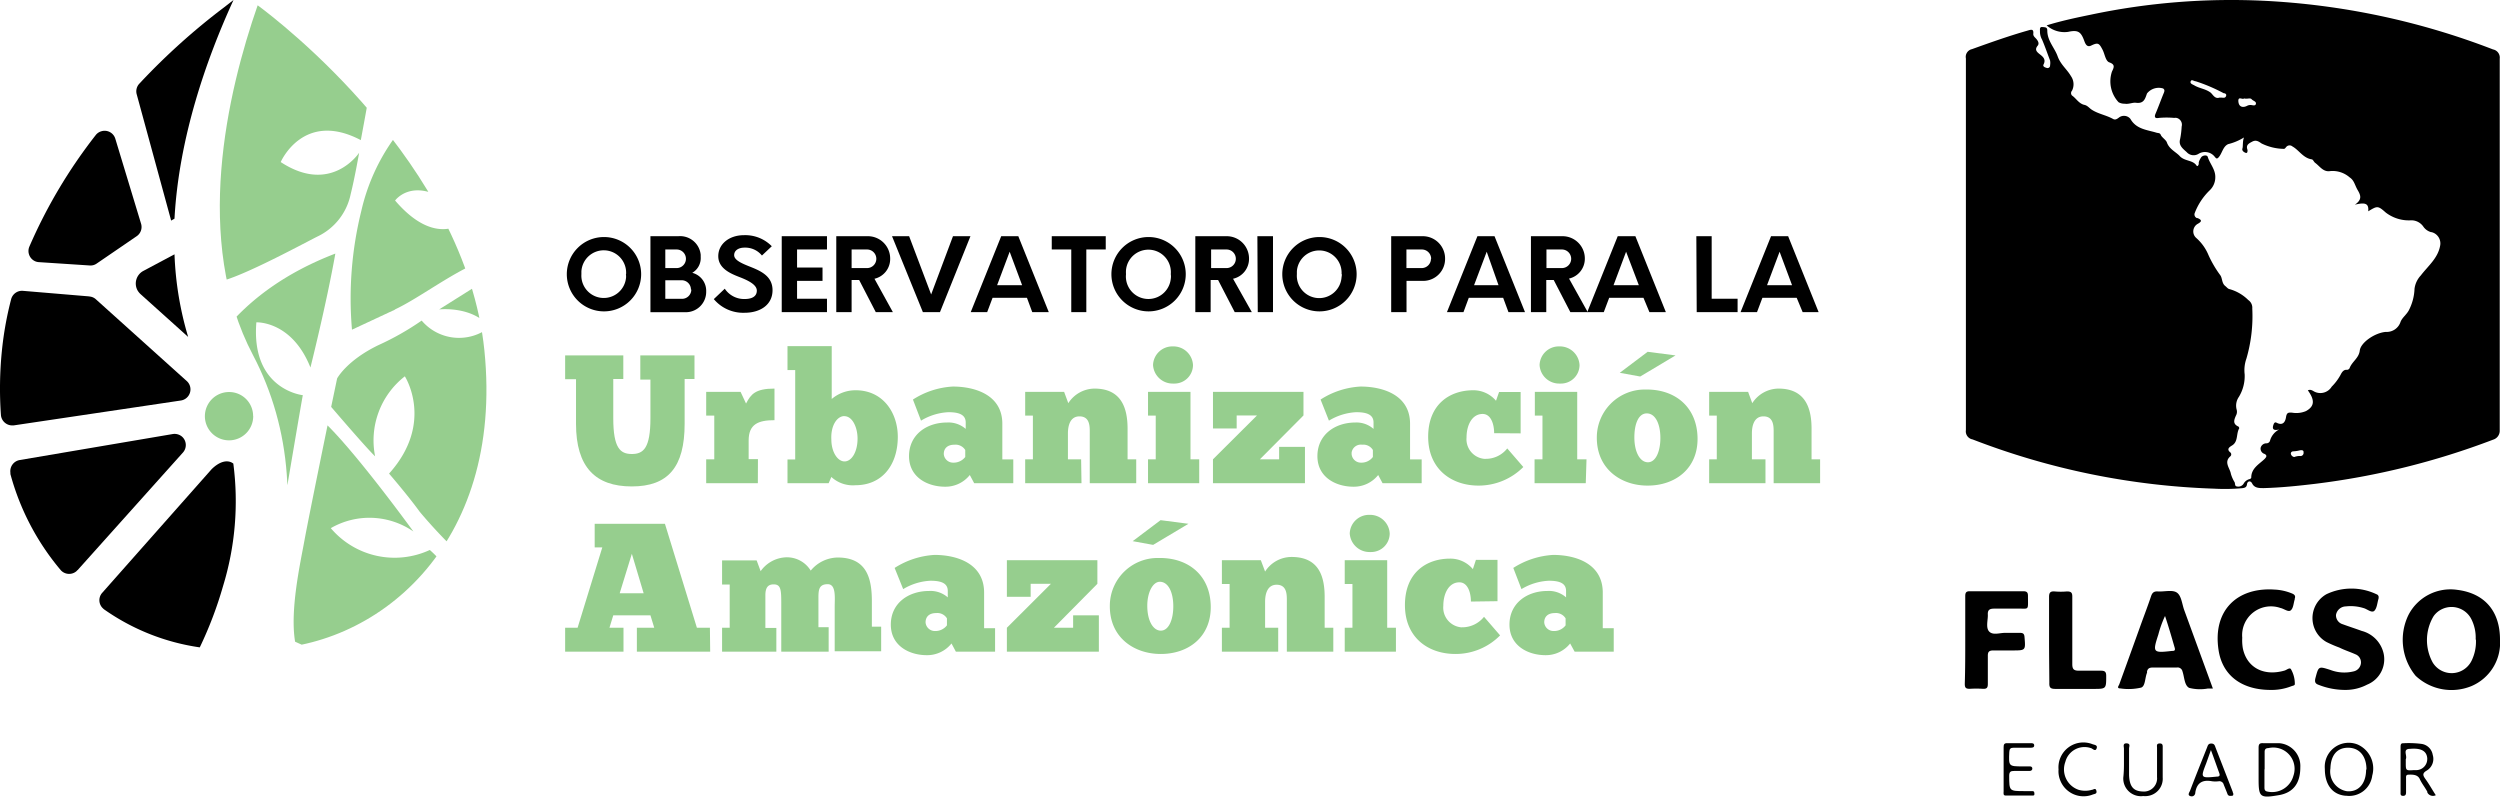 <?xml version="1.0" encoding="UTF-8"?> <svg xmlns="http://www.w3.org/2000/svg" xmlns:xlink="http://www.w3.org/1999/xlink" id="Capa_1" data-name="Capa 1" viewBox="0 0 269.05 85.73"><defs><style>.cls-1{fill:none;}.cls-2{fill:#96ce8e;}.cls-3{clip-path:url(#clip-path);}</style><clipPath id="clip-path"><path class="cls-1" d="M27.23,38.22c4.16,7.92,4.85,17.22,2,26.9a46.73,46.73,0,0,1-1.67,4.74c12.77.19,26.72-11,24.57-32.15C50.08,17.55,29.9,2.17,27.73.57c-3.27,9.39-7,25.32-.5,37.65"></path></clipPath></defs><path d="M61,29.51a4,4,0,1,1,4,4A4,4,0,0,1,61,29.51Zm6.38,0a2.41,2.41,0,1,0-4.81-.31v.31a2.41,2.41,0,0,0,4.81.31A1.61,1.61,0,0,0,67.36,29.51Z"></path><path d="M76,31.37a2.19,2.19,0,0,1-2.15,2.23H70V25.42h3a2.23,2.23,0,0,1,2.41,2v.24a1.83,1.83,0,0,1-.91,1.7A2,2,0,0,1,76,31.37Zm-3.22-4.52H71.6v2h1.22a1,1,0,0,0,0-2Zm1.58,4.31a1,1,0,0,0-1-1H71.6v2h1.81A1,1,0,0,0,74.4,31.16Z"></path><path d="M76.82,32.19,78,31.07a2.5,2.5,0,0,0,2.14,1.11c.74,0,1.3-.25,1.31-.89s-.9-1.1-1.86-1.47-2.29-.93-2.29-2.25,1.19-2.26,2.76-2.26a4,4,0,0,1,3,1.19L82,27.5a2.31,2.31,0,0,0-1.88-.85c-.65,0-1.11.31-1.11.81s.71.84,1.53,1.17c1.18.47,2.6,1,2.6,2.6s-1.36,2.43-3,2.43A4.12,4.12,0,0,1,76.82,32.19Z"></path><path d="M85.78,26.85v1.94h2.74v1.44H85.78v1.92H89v1.44H84.13V25.42H89v1.43Z"></path><path d="M96.09,33.59H94.25l-1.79-3.46h-.81v3.46H90V25.42h3.38a2.4,2.4,0,0,1,2.42,2.4v0A2.18,2.18,0,0,1,94.11,30Zm-1.78-5.74a1,1,0,0,0-1-1H91.65v2h1.67A1,1,0,0,0,94.31,27.85Z"></path><path d="M104.44,25.42l-3.28,8.17H99.32L96,25.42h1.84l2.37,6.27,2.35-6.27Z"></path><path d="M110.52,32.05h-3.7l-.58,1.54h-1.77l3.28-8.17h1.84l3.28,8.17h-1.78ZM110,30.69l-1.34-3.6-1.35,3.6Z"></path><path d="M119,26.85h-2.09v6.74h-1.62V26.85h-2.1V25.42H119Z"></path><path d="M119.61,29.51a4,4,0,1,1,4,4A4,4,0,0,1,119.61,29.51Zm6.39,0a2.42,2.42,0,0,0-4.82-.44,3.23,3.23,0,0,0,0,.44A2.42,2.42,0,1,0,126,30,1.62,1.62,0,0,0,126,29.51Z"></path><path d="M134.72,33.59h-1.84l-1.79-3.46h-.8v3.46h-1.65V25.42H132a2.4,2.4,0,0,1,2.42,2.4v0A2.19,2.19,0,0,1,132.7,30ZM133,27.85a1,1,0,0,0-1-1h-1.66v2H132A1,1,0,0,0,133,27.85Z"></path><path d="M135.32,25.42H137v8.17h-1.64Z"></path><path d="M138,29.51a4,4,0,1,1,4,4A4,4,0,0,1,138,29.51Zm6.38,0a2.41,2.41,0,0,0-4.81-.31v.31a2.41,2.41,0,1,0,4.81.31A1.61,1.61,0,0,0,144.41,29.51Z"></path><path d="M155.52,27.85a2.36,2.36,0,0,1-2.34,2.38h-1.81v3.36h-1.65V25.42h3.38a2.4,2.4,0,0,1,2.42,2.4Zm-1.5,0a1,1,0,0,0-1-1h-1.66v2H153a1,1,0,0,0,1-1Z"></path><path d="M161.77,32.05h-3.7l-.57,1.54h-1.78L159,25.42h1.84l3.28,8.17h-1.78Zm-.5-1.36L160,27.09l-1.36,3.6Z"></path><path d="M170.87,33.59H169l-1.79-3.46h-.8v3.46h-1.65V25.42h3.38a2.4,2.4,0,0,1,2.42,2.4v0a2.19,2.19,0,0,1-1.7,2.16Zm-1.78-5.74a1,1,0,0,0-1-1h-1.66v2h1.66A1,1,0,0,0,169.09,27.85Z"></path><path d="M176.87,32.05h-3.69l-.58,1.54h-1.78l3.28-8.17H176l3.28,8.17h-1.77Zm-.5-1.36L175,27.09l-1.35,3.6Z"></path><path d="M182.56,25.42h1.65v6.73H187v1.44h-4.4Z"></path><path d="M193.36,32.05h-3.69l-.58,1.54h-1.77l3.28-8.17h1.84l3.28,8.17H194Zm-.5-1.36-1.34-3.6-1.35,3.6Z"></path><path class="cls-2" d="M60.82,38.25h6.26v2.54H66V45c0,3.23.75,3.86,2,3.86s2-.63,2-3.86V40.85H68.91v-2.6h5.83v2.54H73.68v4.82c0,4.67-1.79,6.74-5.69,6.74s-6-2.07-6-6.74v-4.8H60.82Z"></path><path class="cls-2" d="M81.56,52H76V49.43h.87v-4.7H76V42.17h3.7l.59,1.26c.52-1,1-1.61,3.06-1.61v3.4c-1.78,0-2.78.45-2.78,2.19v2h1Z"></path><path class="cls-2" d="M84.75,52V49.45h.83V39.83h-.83V37.25h4.76v5.69A3.94,3.94,0,0,1,92.09,42c3,0,4.59,2.52,4.53,5.16-.06,3-1.77,5.06-4.55,5.06a3.41,3.41,0,0,1-2.6-.89l-.29.67Zm6.12-7.22c-.77,0-1.48,1-1.4,2.52,0,1.34.67,2.36,1.42,2.36s1.4-1,1.4-2.46c0-1.2-.55-2.41-1.42-2.41Z"></path><path class="cls-2" d="M98.25,43a8.8,8.8,0,0,1,4.29-1.4c2.36,0,5.33.88,5.33,4v3.84h1.18V52h-4.21l-.47-.88a3.34,3.34,0,0,1-2.66,1.26c-1.87,0-3.88-1-3.88-3.29s1.87-3.62,4.1-3.62a2.81,2.81,0,0,1,2,.69v-.69c0-.89-.81-1.11-1.87-1.11a6.26,6.26,0,0,0-2.94.91Zm5.63,6.18v-.75a1.23,1.23,0,0,0-1.16-.57c-.79,0-1.15.43-1.15,1a1,1,0,0,0,1,.93A1.58,1.58,0,0,0,103.88,49.18Z"></path><path class="cls-2" d="M116.39,52h-6.06V49.43h.83v-4.7h-.83V42.17h4.19l.45,1.22a3.39,3.39,0,0,1,2.82-1.57c3,0,3.56,2.26,3.56,4.33v3.28h.93V52h-5V46.64c0-.67.06-1.83-1.11-1.83-1,0-1.24,1-1.24,1.83v2.79h1.42Z"></path><path class="cls-2" d="M129.06,52h-5.51V49.43h.83v-4.7h-.83V42.17h4.57v7.26h.94Zm-2.83-14.72a2.11,2.11,0,0,1,2.16,2,2,2,0,0,1-2,2h-.17a2.12,2.12,0,0,1-2.13-2,2.08,2.08,0,0,1,2.13-2Z"></path><path class="cls-2" d="M130.54,46.11V42.17h9.74v2.54l-4.69,4.72h2.07V48.09h2.78V52h-9.9V49.43l4.74-4.72h-2.19v1.4Z"></path><path class="cls-2" d="M142.12,43a8.8,8.8,0,0,1,4.3-1.4c2.36,0,5.33.88,5.33,4v3.84H153V52h-4.21l-.47-.88a3.34,3.34,0,0,1-2.66,1.26c-1.87,0-3.88-1-3.88-3.29s1.87-3.62,4.1-3.62a2.76,2.76,0,0,1,1.94.69v-.69c0-.89-.8-1.11-1.87-1.11a6.25,6.25,0,0,0-2.93.91Zm5.63,6.18v-.75a1.2,1.2,0,0,0-1.16-.57,1,1,0,0,0-1.13.85s0,.1,0,.15a1,1,0,0,0,1,.93A1.53,1.53,0,0,0,147.75,49.18Z"></path><path class="cls-2" d="M160.8,46.62c0-.95-.33-2.07-1.24-2.07-1.16,0-1.73,1.24-1.73,2.52a2.12,2.12,0,0,0,1.89,2.31h.11a2.93,2.93,0,0,0,2.38-1.12l1.73,2a6.79,6.79,0,0,1-4.82,2c-2.9,0-5.42-1.76-5.42-5.26s2.33-5,4.85-5A3.18,3.18,0,0,1,161,43.13l.33-.94h2.32v4.45Z"></path><path class="cls-2" d="M170.66,52h-5.51V49.43H166v-4.7h-.82V42.17h4.56v7.26h1Zm-2.84-14.72a2.12,2.12,0,0,1,2.17,2,2,2,0,0,1-2,2h-.18a2.11,2.11,0,0,1-2.12-2,2.07,2.07,0,0,1,2.12-2Z"></path><path class="cls-2" d="M171.85,47.05A5.16,5.16,0,0,1,177,41.92h.22c3.11,0,5.41,1.91,5.47,5.2s-2.38,5.14-5.37,5.14C174.53,52.27,171.82,50.53,171.85,47.05Zm4.67-6.53-2.2-.4,3-2.26,3,.39Zm2.17,6.61c0-1.48-.52-2.62-1.44-2.64s-1.36,1.14-1.36,2.58c0,1.62.63,2.68,1.46,2.68s1.34-1.14,1.34-2.62Z"></path><path class="cls-2" d="M190,52h-6.06V49.43h.82v-4.7h-.82V42.17h4.19l.45,1.22a3.39,3.39,0,0,1,2.82-1.57c3,0,3.56,2.26,3.56,4.33v3.28h.92V52h-5V46.64c0-.67.06-1.83-1.1-1.83-1,0-1.24,1-1.24,1.83v2.79H190Z"></path><path class="cls-2" d="M76.43,70.13H68.54V67.56h1.87L70,66.22H66l-.41,1.34h1.51v2.57H60.82V67.56h1.34l2.66-8.65H64V56.37h7.56L75,67.56H76.4Zm-9.74-6.28h2.58L68,59.6Z"></path><path class="cls-2" d="M83.55,70.13H77.71V67.56h.82V62.91h-.82v-2.6h3.72l.43,1.16A3.51,3.51,0,0,1,84.32,60a3,3,0,0,1,2.93,1.41A3.82,3.82,0,0,1,90.15,60c3.18,0,3.68,2.32,3.68,4.72v2.72h1v2.65h-5V65.31c0-.94.18-2.44-.75-2.44s-1,.59-1,1.44V67.5h1.1v2.63h-5.1v-5c0-1.59,0-2.24-.82-2.24-.63,0-.89.37-.89,1.18v3.51h1.18Z"></path><path class="cls-2" d="M96.28,61.12a8.91,8.91,0,0,1,4.29-1.4c2.36,0,5.34.89,5.34,4.06v3.83h1.18v2.52h-4.22l-.47-.88a3.34,3.34,0,0,1-2.66,1.26c-1.87,0-3.87-1-3.87-3.29S97.74,63.6,100,63.6a2.81,2.81,0,0,1,2,.69V63.6c0-.89-.81-1.1-1.87-1.1a6.24,6.24,0,0,0-2.93.9Zm5.63,6.18v-.75a1.2,1.2,0,0,0-1.16-.57c-.79,0-1.14.43-1.14,1a1,1,0,0,0,1,.93A1.56,1.56,0,0,0,101.91,67.3Z"></path><path class="cls-2" d="M108.36,64.23V60.29h9.74v2.54l-4.68,4.73h2.07V66.22h2.77v3.91h-9.9V67.56l4.74-4.73h-2.18v1.4Z"></path><path class="cls-2" d="M119.44,65.17a5.15,5.15,0,0,1,5.17-5.12h.22c3.11,0,5.42,1.9,5.47,5.19s-2.38,5.14-5.37,5.14C122.12,70.39,119.4,68.66,119.44,65.17Zm4.66-6.53-2.2-.4,3-2.26,3,.39Zm2.17,6.61c0-1.47-.51-2.62-1.44-2.64-.77,0-1.36,1.15-1.36,2.58,0,1.62.63,2.68,1.46,2.68S126.27,66.73,126.27,65.25Z"></path><path class="cls-2" d="M137.56,70.13H131.5V67.56h.83V62.85h-.83V60.29h4.19l.46,1.22A3.39,3.39,0,0,1,139,59.94c3.05,0,3.56,2.26,3.56,4.33v3.29h.93v2.57h-5V64.76c0-.67.06-1.83-1.1-1.83-1,0-1.24,1-1.24,1.83v2.8h1.41Z"></path><path class="cls-2" d="M150.23,70.13h-5.51V67.56h.83V62.85h-.83V60.29h4.57v7.27h.94ZM147.4,55.41a2.11,2.11,0,0,1,2.16,2,2,2,0,0,1-2,2h-.17a2.13,2.13,0,0,1-2.13-2A2.07,2.07,0,0,1,147.4,55.41Z"></path><path class="cls-2" d="M158.3,64.74c0-.94-.33-2.07-1.24-2.07-1.16,0-1.73,1.24-1.73,2.52a2.13,2.13,0,0,0,1.9,2.32h.1a3,3,0,0,0,2.38-1.13l1.73,2a6.71,6.71,0,0,1-4.82,2c-2.9,0-5.42-1.75-5.42-5.26s2.33-5,4.85-5a3.15,3.15,0,0,1,2.46,1.13l.33-1h2.32v4.45Z"></path><path class="cls-2" d="M162.86,61.12a8.91,8.91,0,0,1,4.29-1.4c2.37,0,5.34.89,5.34,4.06v3.83h1.18v2.52h-4.21l-.48-.88a3.33,3.33,0,0,1-2.65,1.26c-1.87,0-3.88-1-3.88-3.29s1.87-3.62,4.09-3.62a2.77,2.77,0,0,1,2,.69V63.6c0-.89-.8-1.1-1.87-1.1a6.24,6.24,0,0,0-2.93.9Zm5.63,6.18v-.75a1.2,1.2,0,0,0-1.16-.57c-.79,0-1.14.43-1.14,1a1,1,0,0,0,1,.93,1.55,1.55,0,0,0,1.3-.61Z"></path><path d="M8.34,61.37,19.69,48.7A1.21,1.21,0,0,0,19.6,47a1.24,1.24,0,0,0-1-.29L2.12,49.51a1.22,1.22,0,0,0-1,1.37l0,.14A26.92,26.92,0,0,0,6.53,61.35a1.21,1.21,0,0,0,1.7.12l.11-.12"></path><path d="M9.62,31.9l-7.15-.6a1.21,1.21,0,0,0-1.27.9,36.37,36.37,0,0,0-1,5.59,40.54,40.54,0,0,0-.1,6.88,1.22,1.22,0,0,0,1.31,1.11h.07l18-2.68a1.21,1.21,0,0,0,1-1.4,1.19,1.19,0,0,0-.38-.69l-9.77-8.79a1.15,1.15,0,0,0-.7-.31"></path><path d="M10.44,28.34l4.27-2.92a1.2,1.2,0,0,0,.47-1.35l-2.77-9.14a1.2,1.2,0,0,0-1.51-.8,1.18,1.18,0,0,0-.6.41,54.91,54.91,0,0,0-7.14,12,1.21,1.21,0,0,0,.63,1.58,1.18,1.18,0,0,0,.37.09l5.49.36a1.14,1.14,0,0,0,.76-.21"></path><path class="cls-2" d="M27.25,44.78a2.6,2.6,0,1,1-2.61-2.59h0a2.58,2.58,0,0,1,2.6,2.58h0"></path><g class="cls-3"><path class="cls-2" d="M24.38,49.22s-2.7-1.63-.95-5.82a5.43,5.43,0,0,1,3,6.76,13.84,13.84,0,0,0,4.51,2s1.52-9,1.65-9.63c0,0-5.59-.58-5-7.84,0,0,3.81-.19,5.82,4.86,0,0,1.72-6.84,2.68-12.26C25.48,31.36,20.48,38.83,19.38,46.35l5,2.87"></path><path class="cls-2" d="M54.1,29l-6.84,4.3s3.56-.41,5.44,1.9a5.27,5.27,0,0,1-7.32-.7,29.41,29.41,0,0,1-4.67,2.65c-3.42,1.66-4.43,3.58-4.43,3.58l-.64,3.06s3.73,4.37,4.73,5.32a8.74,8.74,0,0,1,3.2-8.61s3.22,5-1.7,10.47c0,0,2,2.31,3.31,4.12a54.67,54.67,0,0,0,5.29,5.47s.84-8.26,1.71-13.34,0-3.59,3-17.64c-.36-.2-.71-.39-1.07-.57"></path><path class="cls-2" d="M42.51,33.3c2.14-1,5-3.09,7.63-4.44l.94-.44c.49-.22,1-.47.74-1.15s-1.94-3.36-1.94-3.36-3,2.77-7.36-2.33c0,0,1.85-2.59,5.86.2a80.18,80.18,0,0,0-5.89-7,21.53,21.53,0,0,0-3.61,7.94,39.15,39.15,0,0,0-1,12.76l4.65-2.17"></path><path class="cls-2" d="M23.11,30.35c1.72.09,9-3.85,11-4.87a6.49,6.49,0,0,0,3.63-4.59c.43-1.69.91-4.45.91-4.45s-3,4.57-8.44,1c0,0,2.43-5.62,8.62-2.36,0,0,.58-3.07,1-5.54a47.46,47.46,0,0,0,.61-6.41l-2-12c-5.09,1-25.6,5.77-15.37,39.24"></path><path class="cls-2" d="M28.65,63.61c.52-2.44,1.41-7.23,1.49-7.67s.16-2.13-2.94-3.63a77.42,77.42,0,0,1-8-4.48c-.62,7.72,2.76,15.27,8.32,19a15.7,15.7,0,0,0,1.12-3.26"></path><path class="cls-2" d="M46.23,59.2A9,9,0,0,1,35.6,56.84a8.31,8.31,0,0,1,8.89.36s-5.8-8-9.24-11.42c0,0-2,9.74-2.49,12.41-.44,2.42-1.57,7.47-1,10.87,8.05,3.68,12.53,4,16.57,3.3.56-1.39,3.49-8.27-2.06-13.16"></path></g><path d="M25.13,0l-1,.78A70.9,70.9,0,0,0,15,9a1.2,1.2,0,0,0-.29,1.14l3.71,13.6h0l.36-.21C19.25,14.85,22.19,6.41,25.13,0"></path><path d="M18.78,27.37l-3.36,1.79a1.54,1.54,0,0,0-.63,2.07,1.81,1.81,0,0,0,.32.41l5.14,4.62a35.32,35.32,0,0,1-1.47-8.89"></path><path d="M24,63.09a31.19,31.19,0,0,0,1.11-13.2c-.61-.47-1.49-.23-2.34.61L11,63.8a1.19,1.19,0,0,0,.1,1.69.81.81,0,0,0,.1.09,23.76,23.76,0,0,0,10.3,4.09A41.82,41.82,0,0,0,24,63.09"></path><path d="M220.26,2.73c1.62-.5,3.2-.83,4.8-1.16A73.1,73.1,0,0,1,243.55.08,79.21,79.21,0,0,1,268.3,5.32a.9.9,0,0,1,.72,1v40a1,1,0,0,1-.72,1,81.37,81.37,0,0,1-19.15,4.75c-1.84.22-3.68.41-5.53.46-.51,0-1,0-1.25-.51-.17-.33-.51-.25-.55.1s-.28.39-.53.42a20.71,20.71,0,0,1-3,.05,79.2,79.2,0,0,1-26-5.3.88.88,0,0,1-.72-1v-40a.85.85,0,0,1,.65-1c2-.72,4-1.43,6-2,.37-.11.67-.21.6.37,0,.25.2.37.34.54s.34.46.14.71c-.33.4-.15.63.16.88s.78.54.47,1.14c-.12.23.15.33.34.38a.27.27,0,0,0,.36-.28,1.53,1.53,0,0,0,0-.52c-.28-.72-.54-1.5-.86-2.24a1.78,1.78,0,0,1-.23-.93c0-.19-.05-.46.26-.43s.53,0,.53.38c0,1.1.78,1.84,1.11,2.76s1,1.39,1.44,2.15a1.53,1.53,0,0,1,.11,1.56.38.38,0,0,0,0,.52h0c.44.3.72.85,1.3,1,.36.06.55.35.83.53.71.46,1.56.58,2.3,1,.23.12.41,0,.61-.15a.89.89,0,0,1,1.24.13l.08.13c.65,1,1.75,1.06,2.73,1.36.19.06.37,0,.47.25s.56.53.65.8c.25.71.93,1,1.35,1.43.54.63,1.43.42,1.85,1.07.1.14.25-.1.23-.26s.14-.46.27-.65.64-.31.71,0c.22.71.84,1.34.8,2.19a1.92,1.92,0,0,1-.61,1.38,6.73,6.73,0,0,0-1.6,2.43.42.42,0,0,0,.23.55l.07,0c.56.23.4.41,0,.63a.94.94,0,0,0-.33,1.28,1,1,0,0,0,.18.22,5,5,0,0,1,1.33,1.86,11.87,11.87,0,0,0,1.26,2.15c.24.31.15.86.54,1.17.16.12.28.31.48.34a4.61,4.61,0,0,1,2,1.17,1,1,0,0,1,.43.91,16.36,16.36,0,0,1-.63,5.39,3.73,3.73,0,0,0-.19,1.69,4.31,4.31,0,0,1-.62,2.43,1.65,1.65,0,0,0-.24,1.38.84.84,0,0,1-.08.64c-.19.44-.37.87.23,1.16.07,0,.15.18.12.22-.34.57-.08,1.43-.78,1.84-.24.15-.63.38-.16.75a.28.28,0,0,1,0,.4l0,0c-.75.64-.05,1.28.05,1.9a3.47,3.47,0,0,0,.39.88c.09.16,0,.44.25.47a.67.67,0,0,0,.72-.28,1,1,0,0,1,.65-.51c.07,0,.19-.11.18-.16,0-1,.83-1.43,1.43-2,.18-.19.33-.38,0-.55a.59.59,0,0,1-.42-.66.64.64,0,0,1,.64-.48.4.4,0,0,0,.36-.25,1.93,1.93,0,0,1,1-1.24c-.58.14-.81,0-.61-.54.06-.16.15-.29.34-.18.65.33.92-.08,1-.6s.27-.51.65-.49a2.65,2.65,0,0,0,1.5-.17c1-.55.9-1.26.2-2.23.27-.13.46,0,.67.12a1.43,1.43,0,0,0,1.9-.52,5.46,5.46,0,0,0,.94-1.25c.13-.25.31-.61.72-.56a.33.33,0,0,0,.26-.17c.26-.72,1-1.07,1.1-1.91s1.58-1.89,2.79-2a1.57,1.57,0,0,0,1.6-1.09c.18-.45.64-.77.88-1.22a5.43,5.43,0,0,0,.62-2.33,2.58,2.58,0,0,1,.68-1.44c.76-1,1.82-1.83,2.07-3.16a1.25,1.25,0,0,0-.93-1.5h-.05a1.5,1.5,0,0,1-.84-.62,1.57,1.57,0,0,0-1.29-.65,4.08,4.08,0,0,1-2.74-.84c-.85-.76-.92-.71-1.88-.13.07-.81-.26-1-1.44-.71.8-.55.64-1,.31-1.56s-.37-1.05-.87-1.38a2.8,2.8,0,0,0-2.07-.68c-.77.14-1.14-.52-1.65-.89-.13-.1-.22-.35-.35-.37-.93-.13-1.38-1-2.09-1.39a.47.47,0,0,0-.61,0c-.11.09-.19.3-.36.26a5.62,5.62,0,0,1-2.35-.58c-.33-.23-.6-.41-1-.2s-.71.37-.51.9c0,.14,0,.38-.2.31s-.43-.24-.35-.47,0-.77.17-1.19a5.81,5.81,0,0,1-1.7.72c-.52.23-.63.86-.93,1.29s-.38.23-.58,0a1.33,1.33,0,0,0-1.69-.24,1,1,0,0,1-1.27-.19c-.41-.37-.89-.72-.71-1.38a9,9,0,0,0,.17-1.37.75.75,0,0,0-.54-.93.74.74,0,0,0-.26,0,9.09,9.09,0,0,0-1.65,0c-.4.08-.53-.07-.35-.48.31-.72.58-1.49.89-2.23.07-.18.1-.33-.09-.46a1.61,1.61,0,0,0-1.73.54c-.2.55-.32,1.12-1.19,1-.35-.05-.78.18-1.21.1A1.22,1.22,0,0,1,228,11a3.3,3.3,0,0,1-.71-3.3c.23-.47.36-.77-.32-1-.38-.18-.46-.9-.69-1.34-.37-.71-.48-.82-1.24-.45-.42.2-.6-.15-.72-.48-.36-1-.66-1.24-1.75-1A2.88,2.88,0,0,1,220.26,2.73Zm18.63,7.79c.22-.07.53.12.66-.14s-.1-.35-.24-.35a18.2,18.2,0,0,0-3-1.28c-.2,0-.45-.26-.55,0s.22.33.43.46c.52.3,1.13.35,1.65.71.29.17.49.8,1.06.57Zm2.61.08c-.16.15-.59-.24-.61.22,0,.64.42.86,1,.54a.85.85,0,0,1,.31-.06c.2,0,.52.15.58-.12s-.31-.32-.46-.5-.48,0-.77-.08Zm5.4,38.59a1.56,1.56,0,0,1,.71-.11.34.34,0,0,0,.3-.38s0,0,0-.06c0-.21-.23-.21-.42-.17a3.41,3.41,0,0,1-.64.1c-.2,0-.31.09-.31.26a.44.44,0,0,0,.41.36Z"></path><path d="M269.05,68.84a5.06,5.06,0,0,1-3.08,5,5.64,5.64,0,0,1-6-1.11,6.1,6.1,0,0,1-.76-6.57,5.08,5.08,0,0,1,5.24-2.68C267.4,63.85,269.05,65.77,269.05,68.84Zm-2.62,0A4.4,4.4,0,0,0,266,66.7a2.39,2.39,0,0,0-3.18-1.15,2.3,2.3,0,0,0-.92.77,5,5,0,0,0-.08,5,2.39,2.39,0,0,0,4.18-.23,4.7,4.7,0,0,0,.46-2.27Z"></path><path d="M238.15,74.1h-.55a4.7,4.7,0,0,1-2-.07c-.52-.27-.51-1.15-.72-1.77a.54.54,0,0,0-.63-.42h-2.58c-.34,0-.54.1-.61.44a.28.28,0,0,1,0,.13c-.23.55-.17,1.43-.63,1.59a5.93,5.93,0,0,1-2.22.09c-.47,0-.18-.3-.13-.45q1.09-3,2.2-6.09c.4-1.12.83-2.23,1.21-3.36.13-.4.31-.56.72-.54.72.05,1.58-.21,2.07.13s.55,1.24.79,1.89ZM233,66.29a11.83,11.83,0,0,0-.72,2c-.63,1.94-.59,2,1.48,1.76h.06c.25,0,.28-.12.22-.34C233.72,68.6,233.4,67.49,233,66.29Z"></path><path d="M252.46,74.25a7.82,7.82,0,0,1-2.91-.54c-.35-.12-.47-.28-.37-.71.35-1.32.33-1.31,1.62-.9a4.17,4.17,0,0,0,2.47.16,1,1,0,0,0,.81-.85.93.93,0,0,0-.6-1c-.56-.25-1.16-.44-1.72-.72a13.23,13.23,0,0,1-1.39-.6,2.95,2.95,0,0,1,0-5.14,6.26,6.26,0,0,1,5.38,0,.33.33,0,0,1,.23.41.14.14,0,0,1,0,.06c-.14.44-.16,1-.44,1.3s-.78-.18-1.18-.28a4.64,4.64,0,0,0-1.89-.18,1.1,1.1,0,0,0-1.07.92,1,1,0,0,0,.72,1c.71.26,1.37.47,2.05.72a3.25,3.25,0,0,1,2.36,2.45,2.94,2.94,0,0,1-1.78,3.33A5,5,0,0,1,252.46,74.25Z"></path><path d="M244.37,74.25c-3.1,0-5.2-1.54-5.61-4.3-.65-4.3,2.05-6.76,6-6.5a5.53,5.53,0,0,1,1.93.43c.28.12.37.28.27.55v.07c-.13.4-.14.92-.41,1.17s-.71-.15-1.13-.24a3.1,3.1,0,0,0-4.11,3.2,5.23,5.23,0,0,0,.06,1.12c.42,2.09,2.24,3.06,4.48,2.42.24-.06.59-.4.72-.12a3.19,3.19,0,0,1,.4,1.57c0,.16-.24.18-.37.23A5.78,5.78,0,0,1,244.37,74.25Z"></path><path d="M211.5,68.79V64.16c0-.4.11-.54.52-.53h5.73c.38,0,.5.13.5.5,0,1.69.17,1.33-1.28,1.37h-2.32c-.49,0-.75.1-.72.65s-.26,1.43.17,1.84,1.17.09,1.79.12h1.52c.34,0,.45.13.47.47C218,70,218,70,216.58,70h-2.05c-.48,0-.61.16-.6.61v3c0,.41-.12.54-.53.52a11.37,11.37,0,0,0-1.43,0c-.41,0-.52-.12-.52-.53C211.5,72,211.5,70.41,211.5,68.79Z"></path><path d="M220.52,68.88V64.24c0-.46.14-.62.59-.59a7.39,7.39,0,0,0,1.33,0c.47,0,.59.14.58.6v7.21c0,.56.16.72.72.72.79,0,1.58,0,2.38,0,.44,0,.55.16.55.57,0,1.39,0,1.39-1.38,1.39h-4.1c-.55,0-.66-.17-.64-.67C220.54,71.92,220.52,70.4,220.52,68.88Z"></path><path d="M243.07,82.79V80.48c0-.36.08-.52.47-.5h1.72a2.46,2.46,0,0,1,2.3,2.6h0c0,1.72-.76,2.74-2.34,3-2,.34-2.15.22-2.15-1.75Zm.63,0v1.92c0,.19,0,.38.24.46a2.37,2.37,0,0,0,2.87-1.66,2.29,2.29,0,0,0-2.68-3c-.31,0-.42.15-.41.45,0,.6,0,1.22,0,1.84Z"></path><path d="M250.2,82.76a2.58,2.58,0,0,1,3.52-2.64,2.82,2.82,0,0,1,1.58,3.35,2.5,2.5,0,0,1-2.78,2.17l-.08,0C251,85.52,250.2,84.43,250.2,82.76Zm4.48.06c0-1.44-.76-2.36-2-2.35s-1.84.9-1.88,2.22a2.15,2.15,0,0,0,1.76,2.46c1.27.12,2.08-.83,2.08-2.33Z"></path><path d="M262.14,85.58a.68.68,0,0,1-.91-.29l0-.08c-.25-.47-.59-.88-.81-1.36s-.72-.5-1.22-.48c-.31,0-.26.25-.26.43v1.39c0,.23,0,.46-.32.46s-.27-.23-.27-.41V80.41c0-.2,0-.43.27-.42a10.69,10.69,0,0,1,2,.07,1.42,1.42,0,0,1,1.19,1.18,1.46,1.46,0,0,1-.63,1.68c-.52.3-.43.53-.16.91C261.42,84.38,261.76,85,262.14,85.58Zm-3.23-3.89v.39c0,.84,0,.86.85.8l.32,0a1.19,1.19,0,0,0,1.14-1.23.13.13,0,0,0,0-.06c-.07-.77-.66-1.1-1.84-1-.86,0-.29.71-.46,1.1A.09.09,0,0,0,258.91,81.69Z"></path><path d="M240.35,85.41c0,.12,0,.22-.13.23s-.4.08-.5-.19-.28-.71-.4-1a.48.48,0,0,0-.54-.37,2.89,2.89,0,0,1-.72,0c-1-.19-1.63.14-1.8,1.2,0,.3-.25.51-.56.39s-.07-.41,0-.59c.59-1.54,1.2-3.07,1.81-4.6.09-.22.12-.46.46-.46s.39.21.47.44l1.84,4.74A.91.91,0,0,0,240.35,85.41Zm-2.41-4.69-.51,1.43c-.62,1.59-.6,1.6,1.13,1.43.33,0,.37-.13.27-.4C238.55,82.41,238.28,81.63,237.94,80.72Z"></path><path d="M215.63,82.8V80.41c0-.29.06-.44.4-.43h2.51c.17,0,.37,0,.38.23s-.18.26-.36.26h-1.85c-.35,0-.45.12-.47.46-.07,1.55-.08,1.55,1.49,1.55h.72c.15,0,.26.06.27.22s-.11.27-.29.27h-1.65c-.38,0-.54.07-.55.5,0,1.67,0,1.67,1.62,1.67h.82c.14,0,.26,0,.27.22s0,.26-.21.26h-2.87c-.31,0-.23-.27-.23-.45Z"></path><path d="M228.58,82.16V80.58c0-.22-.16-.6.29-.58s.26.35.26.56v2.86c.05,1.24.48,1.72,1.44,1.76a1.42,1.42,0,0,0,1.57-1.27,1.13,1.13,0,0,0,0-.26c0-1.06,0-2.15,0-3.17,0-.2-.09-.46.28-.47s.33.26.33.48v3.18a1.87,1.87,0,0,1-1.69,2,1.77,1.77,0,0,1-.4,0,1.9,1.9,0,0,1-2.15-2C228.57,83.12,228.58,82.65,228.58,82.16Z"></path><path d="M221.54,82.81a2.68,2.68,0,0,1,3.68-2.71c.22.07.54.09.42.44s-.38.09-.54,0A2.13,2.13,0,0,0,222.27,82a2.32,2.32,0,0,0,1.43,3,2.58,2.58,0,0,0,1.43,0c.15,0,.39-.25.48.09s-.15.34-.37.41A2.69,2.69,0,0,1,221.73,84,2.59,2.59,0,0,1,221.54,82.81Z"></path></svg> 